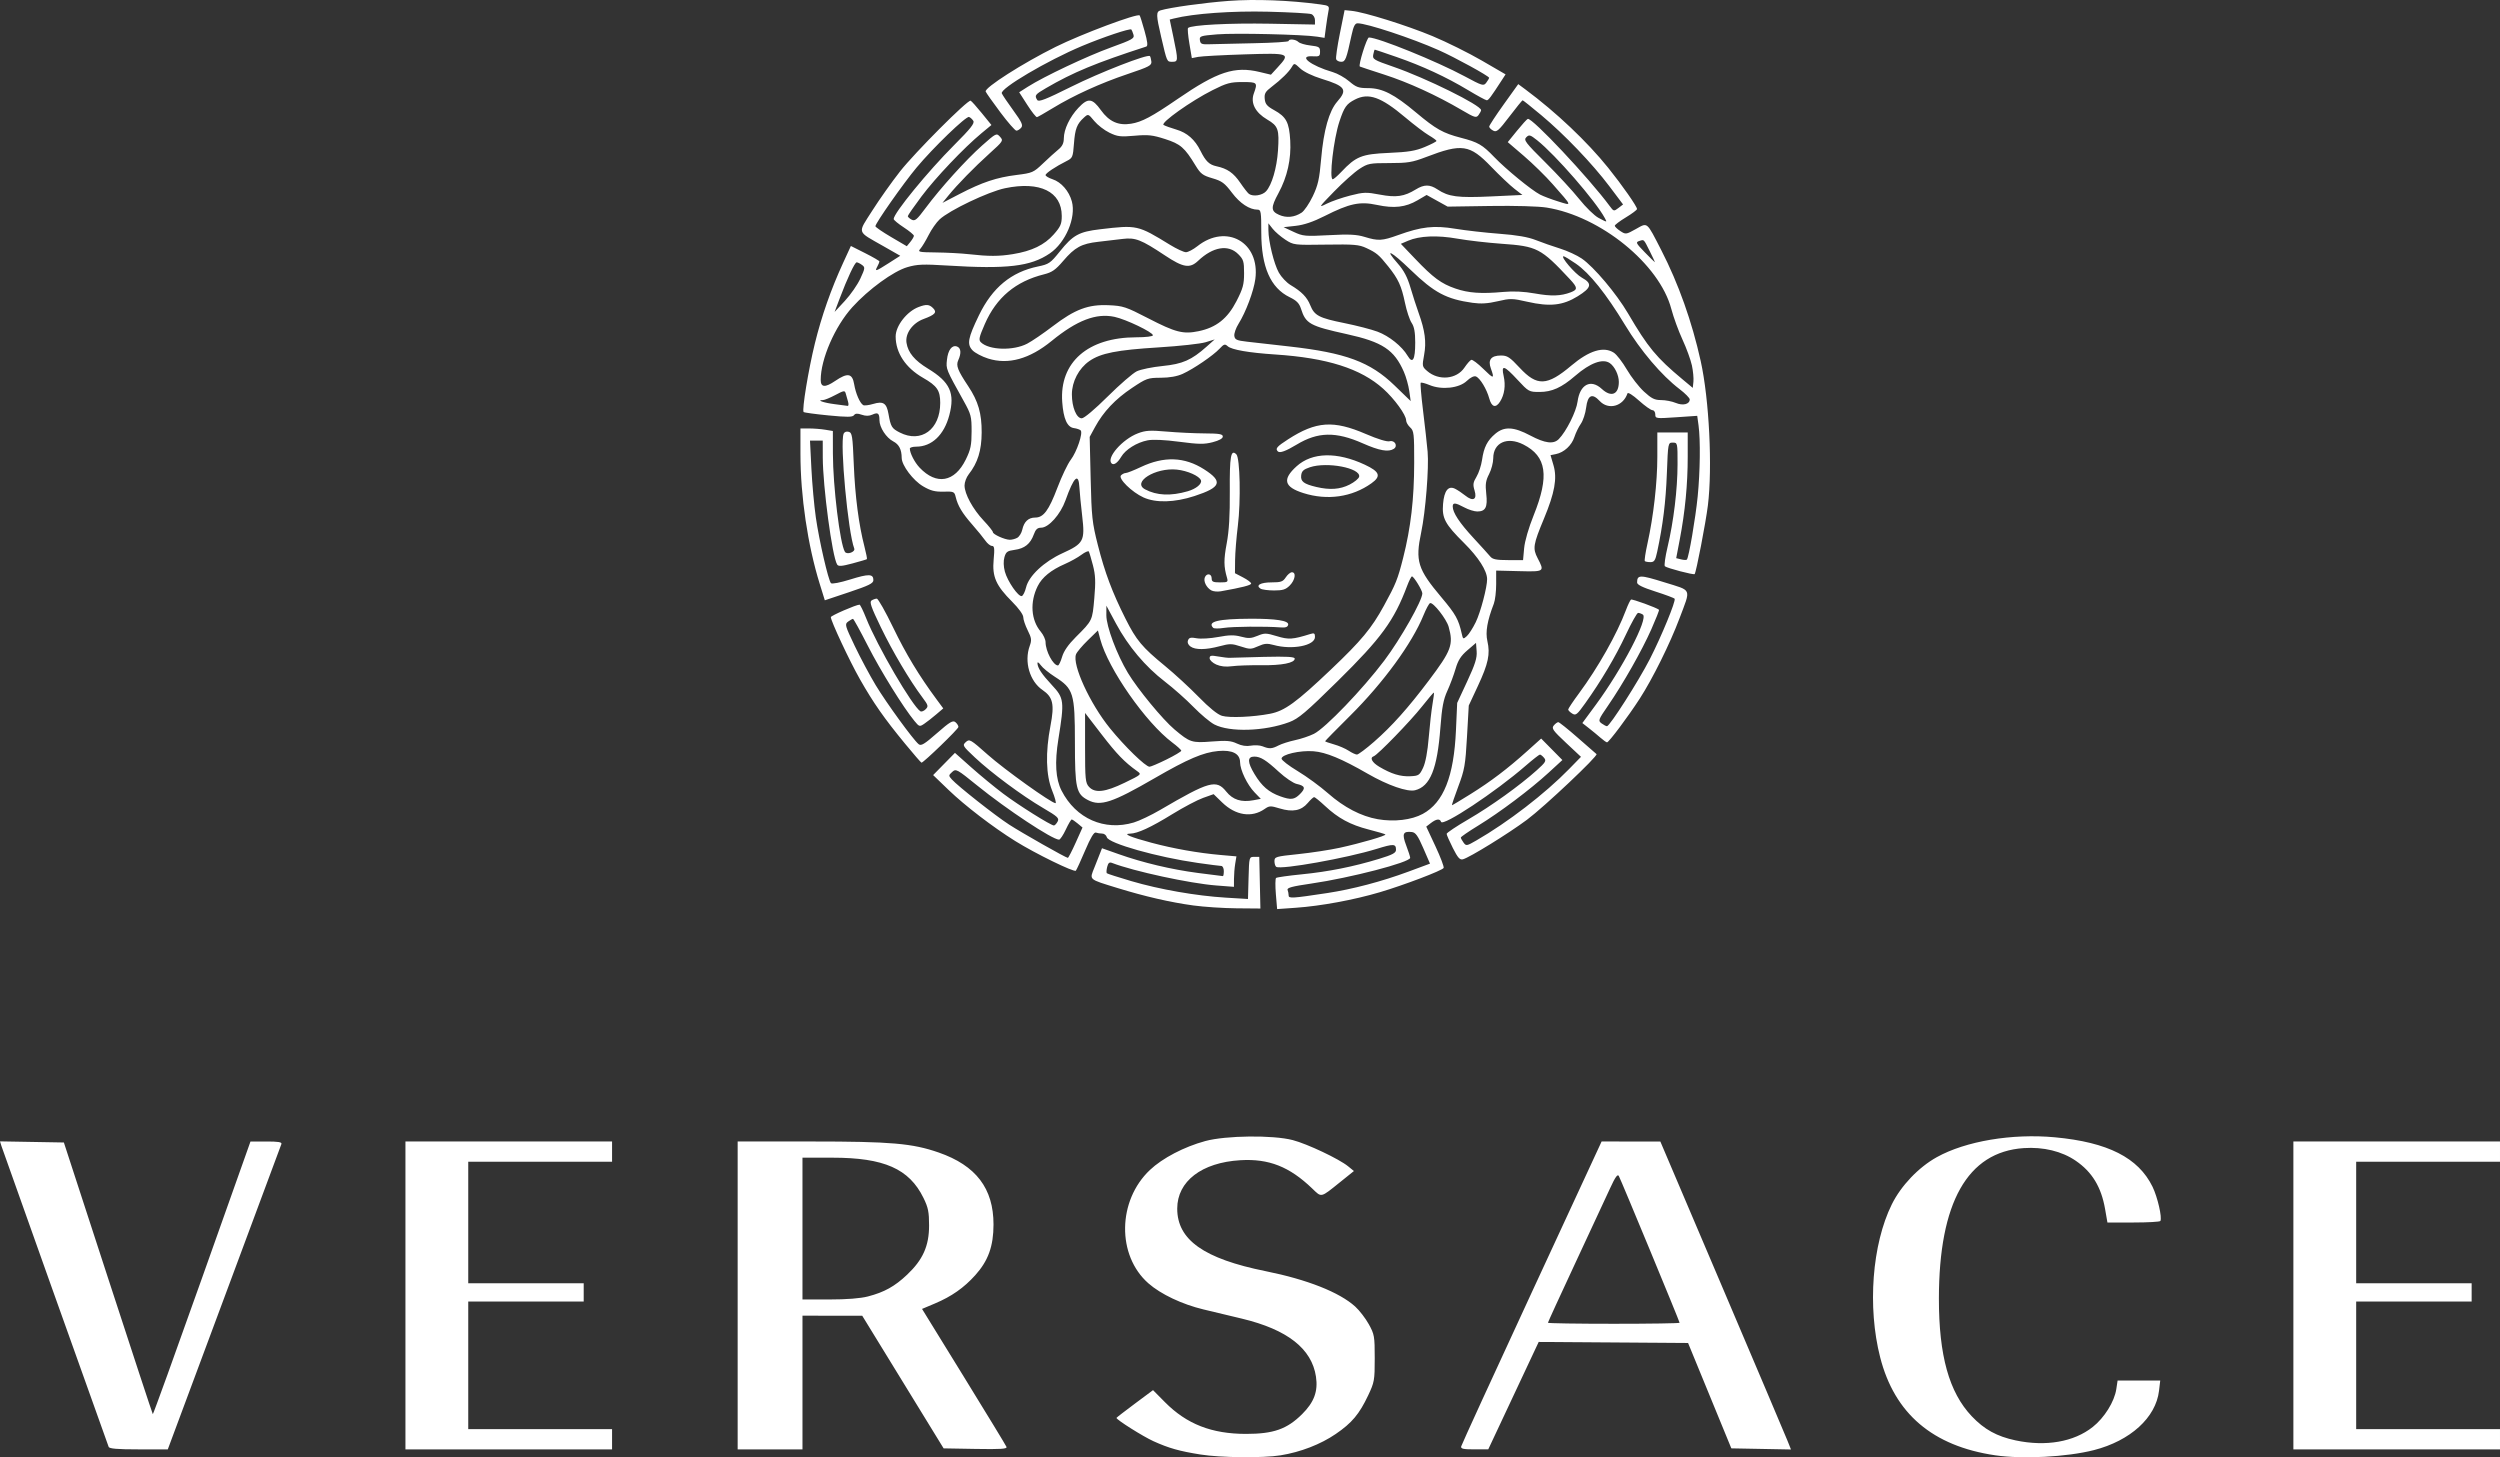 <?xml version="1.0" encoding="UTF-8" standalone="no"?>
<!-- Created with Inkscape (http://www.inkscape.org/) -->

<svg
   xmlns:dc="http://purl.org/dc/elements/1.1/"
   xmlns:cc="http://creativecommons.org/ns#"
   xmlns:rdf="http://www.w3.org/1999/02/22-rdf-syntax-ns#"
   xmlns:svg="http://www.w3.org/2000/svg"
   xmlns="http://www.w3.org/2000/svg"
   xmlns:sodipodi="http://sodipodi.sourceforge.net/DTD/sodipodi-0.dtd"
   xmlns:inkscape="http://www.inkscape.org/namespaces/inkscape"
   id="svg4177"
   version="1.1"
   inkscape:version="0.91 r13725"
   width="1542.689"
   height="899.247"
   viewBox="0 0 1542.689 899.247"
   sodipodi:docname="lw-B0.svg">
  <rect x="0" y="0" width="1542.689" height="899.247" fill="#333333" stroke="none"/>
  <defs
     id="defs4181" />
  <sodipodi:namedview
     pagecolor="#ffffff"
     bordercolor="#666666"
     borderopacity="1"
     objecttolerance="10"
     gridtolerance="10"
     guidetolerance="10"
     inkscape:pageopacity="0"
     inkscape:pageshadow="2"
     inkscape:window-width="1440"
     inkscape:window-height="853"
     id="namedview4179"
     showgrid="false"
     fit-margin-top="0"
     fit-margin-left="0"
     fit-margin-right="0"
     fit-margin-bottom="0"
     inkscape:zoom="0.1627377"
     inkscape:cx="131.12224"
     inkscape:cy="1123.4667"
     inkscape:window-x="-4"
     inkscape:window-y="-4"
     inkscape:window-maximized="1"
     inkscape:current-layer="svg4177" />
  <path
     style="fill:#ffffff"
     d="m 740.814,897.544 c -13.061,-2.072 -19.546,-3.906 -29.068,-8.222 -6.451,-2.924 -22.807,-13.233 -22.807,-14.375 0,-0.175 5.078,-4.099 11.284,-8.72 l 11.284,-8.402 7.343,7.412 c 13.437,13.562 28.848,19.59 50.089,19.59 16.92,-2.7e-4 25.236,-2.933 34.559,-12.187 7.417,-7.362 9.911,-14.108 8.556,-23.143 -2.591,-17.277 -17.65,-29.063 -45.752,-35.808 -7.143,-1.714 -17.768,-4.259 -23.612,-5.654 -13.223,-3.158 -26.41,-9.407 -34.059,-16.139 -19.529,-17.19 -19.07,-50.988 0.951,-69.923 7.74,-7.321 21.128,-14.315 34.189,-17.862 12.707,-3.451 41.725,-3.772 53.92,-0.596 8.987,2.341 28.627,11.633 34.204,16.183 l 3.579,2.92 -8.579,6.894 c -12.167,9.778 -11.249,9.568 -17.133,3.914 -14.084,-13.536 -26.781,-18.536 -44.402,-17.484 -23.822,1.421 -38.919,13.007 -38.919,29.867 0,19.284 16.447,30.912 54.603,38.605 25.639,5.169 45.437,12.991 55.193,21.804 2.604,2.352 6.386,7.26 8.406,10.906 3.466,6.257 3.673,7.437 3.673,21.004 0,13.619 -0.213,14.825 -4.054,22.934 -5.494,11.601 -10.032,16.998 -20.036,23.834 -9.371,6.403 -21.662,11.152 -34.035,13.151 -10.779,1.741 -36.908,1.475 -49.375,-0.502 z m 490.392,0.486 c -38.591,-5.661 -62.106,-25.685 -71,-60.46 -7.928,-30.996 -4.986,-69.766 7.158,-94.342 5.728,-11.592 16.529,-22.923 27.825,-29.189 17.843,-9.898 46.428,-14.698 72.876,-12.237 32.581,3.032 51.441,12.586 60.205,30.498 3.108,6.351 6.041,19.163 4.841,21.14 -0.313,0.516 -7.791,0.938 -16.617,0.938 l -16.048,0 -1.447,-8.309 c -2.37,-13.609 -8.005,-22.877 -18.122,-29.801 -8.575,-5.869 -19.945,-8.628 -32.124,-7.797 -34.669,2.368 -52.263,33.589 -52.304,92.814 -0.024,35.233 6.282,57.856 20.239,72.614 7.729,8.173 15.55,12.483 27.087,14.928 18.663,3.956 35.92,0.966 47.568,-8.242 7.232,-5.716 13.42,-15.643 14.582,-23.39 l 0.797,-5.318 13.157,0 13.157,0 -0.755,6.378 c -1.956,16.516 -17.702,30.838 -40.218,36.583 -16.616,4.239 -43.946,5.672 -60.858,3.192 z M 67.046,892.815 C 59.837,872.847 1.505,709.168 0.882,707.158 L 0,704.313 l 19.709,0.345 19.709,0.345 27.243,83.628 c 14.984,45.996 27.422,83.808 27.641,84.027 0.219,0.219 13.867,-37.547 30.33,-83.924 l 29.932,-84.322 9.821,-0.017 c 7.322,-0.013 9.682,0.381 9.273,1.545 -0.302,0.859 -16.201,43.609 -35.332,95 l -34.784,93.437 -17.965,0 c -13.238,0 -18.114,-0.411 -18.53,-1.562 z m 183.143,-93.438 0,-95 63.75,0 63.75,0 0,6.25 0,6.25 -44.375,0 -44.375,0 0,37.5 0,37.5 35.625,0 35.625,0 0,5.625 0,5.625 -35.625,0 -35.625,0 0,39.375 0,39.375 44.375,0 44.375,0 0,6.25 0,6.25 -63.75,0 -63.75,0 0,-95 z m 205,0 0,-95 45.312,0.008 c 49.381,0.007 62.443,1.137 78.743,6.806 23.042,8.013 33.843,22.201 33.829,44.437 -0.009,13.353 -3.245,22.35 -11.239,31.241 -7.027,7.816 -14.616,13.136 -24.967,17.503 l -7.896,3.331 25.741,41.775 c 14.158,22.976 26.029,42.493 26.38,43.37 0.505,1.261 -3.487,1.523 -19.087,1.25 l -19.725,-0.346 -25.108,-40.918 -25.108,-40.918 -18.438,-0.019 -18.438,-0.019 0,41.25 0,41.25 -20,0 -20,0 0,-95 z m 80.4,0.631 c 10.121,-2.636 16.524,-6.195 24.189,-13.445 9.717,-9.19 13.535,-17.741 13.535,-30.311 0,-8.405 -0.554,-11.129 -3.475,-17.076 -8.82,-17.96 -24.309,-24.799 -56.163,-24.799 l -18.487,0 0,43.75 0,43.75 16.612,0 c 10.71,0 19.162,-0.664 23.788,-1.869 z m 366.07,92.537 c 0.222,-1.008 19.81,-43.756 43.529,-94.995 l 43.125,-93.163 18.125,0.013 18.125,0.013 38.125,89.56 c 20.969,49.258 39.106,92.015 40.305,95.016 l 2.18,5.456 -18.404,-0.346 -18.404,-0.346 -13.345,-32.5 -13.345,-32.5 -46.097,-0.327 -46.097,-0.327 -15.559,33.14 -15.559,33.14 -8.554,0 c -6.865,0 -8.474,-0.362 -8.15,-1.832 z m 134.779,-76.295 c 0,-0.835 -36.182,-88.223 -37.512,-90.6 -0.754,-1.348 -2.207,0.696 -5.33,7.5 -2.361,5.144 -11.969,25.801 -21.351,45.905 -9.381,20.104 -17.057,36.838 -17.057,37.188 0,0.349 18.281,0.635 40.625,0.635 22.344,0 40.625,-0.282 40.625,-0.628 z m 378.75,-16.872 0,-95 63.75,0 63.75,0 0,6.25 0,6.25 -44.375,0 -44.375,0 0,37.5 0,37.5 35.625,0 35.625,0 0,5.625 0,5.625 -35.625,0 -35.625,0 0,39.375 0,39.375 44.375,0 44.375,0 0,6.25 0,6.25 -63.75,0 -63.75,0 0,-95 z M 736.439,558.746 c -14.248,-1.948 -29.954,-5.558 -46.875,-10.773 -18.142,-5.592 -17.328,-4.866 -14.218,-12.686 1.429,-3.594 3.064,-7.733 3.633,-9.198 l 1.035,-2.664 10.19,3.606 c 15.154,5.362 32.549,9.494 49.112,11.664 8.113,1.063 15.004,1.933 15.312,1.933 0.309,0 0.561,-1.406 0.561,-3.125 0,-1.719 -0.703,-3.135 -1.562,-3.148 -0.859,-0.013 -7.311,-0.84 -14.338,-1.839 -25.154,-3.576 -55.311,-12.095 -56.308,-15.906 -0.321,-1.228 -1.597,-2.232 -2.836,-2.232 -1.239,0 -3.001,-0.277 -3.917,-0.615 -1.128,-0.417 -3.244,3.108 -6.565,10.938 -2.695,6.354 -5.295,12.015 -5.778,12.581 -0.999,1.17 -25.033,-10.583 -37.364,-18.272 -13.854,-8.638 -31.054,-21.814 -41.119,-31.499 l -9.589,-9.226 6.736,-6.856 6.736,-6.856 10.139,9.016 c 5.576,4.959 14.405,12.225 19.618,16.147 9.5,7.147 29.412,19.641 31.301,19.641 0.554,0 1.582,-1.075 2.286,-2.39 1.13,-2.112 0.082,-3.092 -9.019,-8.426 -12.954,-7.592 -31.929,-21.668 -42.105,-31.233 -7.522,-7.07 -7.725,-7.421 -5.481,-9.452 2.221,-2.01 2.859,-1.64 13.56,7.877 10.258,9.124 39.267,29.873 41.765,29.873 0.577,0 -0.361,-3.49 -2.084,-7.756 -3.846,-9.522 -4.203,-23.541 -1.02,-40.097 2.53,-13.164 1.547,-17.584 -4.886,-21.961 -7.966,-5.42 -11.471,-17.462 -7.932,-27.25 1.292,-3.574 1.128,-4.84 -1.25,-9.601 -1.506,-3.016 -2.739,-6.676 -2.739,-8.132 0,-1.54 -2.844,-5.493 -6.795,-9.443 -10.053,-10.053 -12.455,-15.497 -11.477,-26.015 0.648,-6.975 0.463,-8.495 -1.036,-8.495 -1.004,0 -2.836,-1.459 -4.071,-3.243 -1.235,-1.784 -4.891,-6.26 -8.124,-9.948 -6.229,-7.105 -8.883,-11.545 -10.21,-17.081 -0.767,-3.202 -1.198,-3.387 -7.509,-3.221 -5.261,0.138 -7.955,-0.563 -12.583,-3.275 -6.166,-3.613 -13.181,-12.926 -13.212,-17.539 -0.035,-5.196 -1.639,-8.339 -5.197,-10.179 -4.367,-2.258 -8.525,-8.652 -8.531,-13.118 -0.006,-4.282 -0.925,-4.992 -4.407,-3.406 -1.989,0.906 -4.045,0.924 -6.533,0.057 -2.68,-0.934 -3.932,-0.858 -4.785,0.29 -0.912,1.229 -4.225,1.255 -15.784,0.126 -8.046,-0.786 -14.923,-1.723 -15.282,-2.082 -1.14,-1.14 2.969,-26.178 6.955,-42.381 4.163,-16.925 9.95,-33.417 17.45,-49.733 l 4.761,-10.358 8.81,4.436 c 4.845,2.44 8.81,4.748 8.81,5.128 0,0.38 -0.582,1.779 -1.294,3.109 -1.77,3.307 -1.068,3.098 7.063,-2.103 l 7.068,-4.521 -10.481,-5.977 c -16.594,-9.463 -15.96,-7.423 -6.795,-21.856 4.366,-6.875 12.072,-17.759 17.126,-24.188 9.229,-11.74 41.776,-44.365 43.575,-43.679 0.529,0.202 3.636,3.662 6.904,7.69 l 5.943,7.323 -6.117,5.06 c -10.812,8.943 -28.407,27.475 -37.069,39.043 -4.633,6.187 -8.423,11.652 -8.423,12.144 0,0.492 1.059,1.461 2.354,2.154 2.021,1.082 3.236,0.073 8.603,-7.144 9.238,-12.421 24.989,-29.845 34.959,-38.673 8.62,-7.633 8.814,-7.726 10.992,-5.319 2.156,2.382 1.978,2.667 -6.408,10.235 -9.563,8.631 -19.933,19.242 -25.491,26.082 l -3.639,4.478 10.558,-5.481 c 13.989,-7.262 22.82,-10.212 35.163,-11.747 9.784,-1.217 10.476,-1.518 16.337,-7.125 3.366,-3.22 7.627,-7.077 9.47,-8.572 2.401,-1.948 3.359,-3.896 3.378,-6.875 0.037,-5.614 3.657,-13.209 8.99,-18.864 5.926,-6.284 8.533,-6.011 13.896,1.454 5.069,7.056 10.748,9.611 18.579,8.359 6.664,-1.066 12.806,-4.328 28.738,-15.267 24.616,-16.9 35.161,-20.369 50.636,-16.656 l 6.96,1.67 4.211,-4.596 c 7.929,-8.652 7.476,-8.828 -20.476,-7.946 -13.578,0.428 -26.456,1.123 -28.616,1.543 l -3.929,0.765 -1.51,-8.954 c -0.831,-4.925 -1.204,-9.26 -0.829,-9.635 1.861,-1.861 25.639,-3.103 50.51,-2.639 l 27.812,0.519 0,-2.759 c 0,-1.518 -0.984,-3.166 -2.188,-3.663 C 808.048,8.244 796.095,7.561 782.689,7.223 760.247,6.658 736.554,8.355 724.442,11.395 l -2.638,0.662 2.268,10.848 c 3.03,14.493 2.998,15.223 -0.674,15.223 -3.383,0 -3.216,0.373 -6.89,-15.411 -3.132,-13.456 -3.18,-15.488 -0.382,-16.322 6.095,-1.817 26.605,-4.666 41.979,-5.831 16.258,-1.233 37.914,-0.408 56.618,2.156 5.403,0.741 5.668,0.96 5.026,4.17 -0.373,1.864 -1.068,6.332 -1.545,9.93 l -0.868,6.541 -4.511,-0.728 c -8.452,-1.364 -50.851,-2.345 -61.832,-1.43 -10.265,0.855 -10.923,1.08 -10.563,3.606 0.333,2.34 1.124,2.668 6.009,2.491 3.094,-0.112 15.328,-0.393 27.187,-0.625 11.859,-0.232 21.562,-0.843 21.562,-1.359 4.1e-4,-1.496 4.354,-1.084 6.006,0.568 0.828,0.828 4.175,1.812 7.438,2.188 5.312,0.611 5.932,1.008 5.932,3.807 0,2.819 -0.453,3.099 -4.631,2.856 -9.25,-0.537 -1.163,5.794 12.453,9.749 2.927,0.85 7.516,3.424 10.199,5.72 4.222,3.614 5.782,4.174 11.62,4.174 8.803,0 16.048,3.688 29.661,15.099 12.177,10.207 16.555,12.671 27.593,15.531 10.641,2.757 13.234,4.258 20.605,11.922 7.241,7.529 22.958,20.4 28.256,23.14 2.004,1.036 7.04,2.941 11.191,4.233 8.729,2.717 8.946,3.398 -3.399,-10.657 -4.278,-4.871 -12.265,-12.7 -17.748,-17.398 l -9.969,-8.543 5.66,-6.977 c 3.113,-3.837 6.121,-7.151 6.683,-7.364 2.584,-0.978 37.776,36.456 50.575,53.797 2.435,3.299 2.575,3.33 5.369,1.191 l 2.868,-2.196 -8.44,-11.202 c -10.54,-13.988 -27.682,-31.889 -42.031,-43.89 -6.042,-5.053 -11.22,-9.187 -11.506,-9.187 -0.287,0 -3.95,4.504 -8.141,10.01 -6.689,8.787 -7.918,9.851 -10.056,8.706 -1.34,-0.717 -2.436,-1.834 -2.436,-2.482 0,-0.648 4.034,-6.809 8.964,-13.691 l 8.964,-12.513 4.473,3.32 c 18.886,14.019 38.052,32.17 51.06,48.356 8.702,10.829 17.807,23.862 17.753,25.412 -0.019,0.553 -3.113,2.869 -6.875,5.145 -3.762,2.277 -6.84,4.603 -6.84,5.169 0,0.566 1.531,2.032 3.402,3.258 3.336,2.186 3.522,2.162 9.609,-1.237 7.387,-4.124 6.461,-4.898 15.732,13.149 10.569,20.576 18.859,43.907 24.27,68.303 5.233,23.595 7.325,65.641 4.433,89.126 -1.306,10.603 -7.247,41.398 -8.17,42.345 -0.627,0.643 -17.083,-3.679 -18.368,-4.824 -0.532,-0.474 0.208,-5.806 1.643,-11.85 3.758,-15.825 6.146,-35.554 6.174,-51.016 0.024,-13.289 -0.01,-13.438 -2.921,-13.438 -2.933,0 -2.949,0.078 -3.672,19.062 -0.668,17.528 -2.433,31.808 -5.967,48.287 -1.158,5.398 -1.813,6.4 -4.186,6.4 -1.547,0 -3.097,-0.284 -3.444,-0.631 -0.347,-0.347 0.395,-5.269 1.648,-10.938 3.711,-16.78 6.066,-37.548 6.066,-53.496 l 0,-14.936 9.375,0 9.375,0 0,15.049 c 0,16.933 -1.62,33.792 -4.893,50.914 l -2.215,11.588 2.987,0.75 c 1.643,0.412 3.258,0.479 3.589,0.148 1.18,-1.18 5.361,-25.558 6.685,-38.978 1.515,-15.361 1.754,-34.907 0.533,-43.807 l -0.814,-5.936 -12.936,0.882 c -12.581,0.858 -12.936,0.81 -12.936,-1.739 0,-1.441 -0.783,-2.62 -1.74,-2.62 -0.957,0 -4.708,-2.669 -8.336,-5.93 -3.841,-3.453 -6.804,-5.307 -7.093,-4.438 -2.675,8.026 -11.778,10.481 -17.194,4.638 -4.605,-4.969 -7.359,-3.609 -8.302,4.097 -0.435,3.552 -1.903,8.045 -3.264,9.983 -1.361,1.939 -3.155,5.625 -3.988,8.193 -1.68,5.179 -6.406,9.534 -11.44,10.541 l -3.298,0.66 1.838,6.268 c 2.353,8.025 0.751,16.956 -5.912,32.965 -6.632,15.935 -7.014,18.332 -3.878,24.348 4.353,8.352 4.308,8.383 -11.492,7.989 l -14.099,-0.351 0.006,8.331 c 0.004,4.582 -0.642,10.019 -1.436,12.081 -4.093,10.637 -5.274,17.502 -3.981,23.125 1.827,7.941 0.57,13.874 -5.87,27.687 l -5.623,12.062 -1.091,19.276 c -0.989,17.472 -1.494,20.351 -5.401,30.751 -2.371,6.311 -4.101,11.475 -3.846,11.475 0.255,0 5.38,-3.07 11.389,-6.823 12.65,-7.9 22.847,-15.638 34.997,-26.556 l 8.629,-7.754 6.546,6.628 6.546,6.628 -8.522,7.827 c -11.192,10.279 -30.135,24.512 -43.458,32.654 -5.879,3.593 -10.689,6.9 -10.689,7.35 0,0.45 0.752,1.846 1.671,3.104 1.596,2.182 1.95,2.126 7.812,-1.253 19.542,-11.262 42.465,-28.906 57.277,-44.084 l 7.386,-7.569 -9.242,-8.657 c -8.137,-7.622 -9.039,-8.901 -7.545,-10.701 0.933,-1.124 2.183,-2.044 2.777,-2.044 0.594,0 6.01,4.329 12.034,9.62 6.025,5.291 11.228,9.831 11.564,10.089 1.241,0.955 -32.233,32.559 -42.903,40.506 -11.488,8.556 -35.434,23.338 -39.55,24.414 -1.882,0.492 -3.158,-0.942 -6.201,-6.969 -2.106,-4.174 -3.83,-8.106 -3.83,-8.738 0,-0.632 6.047,-4.67 13.438,-8.973 14.057,-8.184 31.581,-20.761 42.17,-30.264 5.468,-4.907 6.024,-5.844 4.534,-7.639 -0.934,-1.125 -2.093,-2.046 -2.575,-2.046 -0.483,0 -4.492,3.14 -8.909,6.979 -18.512,16.084 -51.07,37.658 -52.112,34.53 -0.701,-2.102 -2.919,-1.839 -6.275,0.744 l -2.856,2.198 5.705,12.209 c 3.138,6.715 5.398,12.706 5.023,13.313 -1.014,1.641 -24.396,10.533 -39.362,14.968 -15.947,4.726 -36.352,8.501 -51.838,9.589 l -11.551,0.812 -0.773,-9.219 c -0.425,-5.07 -0.372,-9.561 0.117,-9.979 0.489,-0.418 7.64,-1.431 15.89,-2.249 16.5,-1.637 31.853,-4.711 47.745,-9.559 8.276,-2.524 10.38,-3.65 10.38,-5.552 0,-3.777 -1.422,-3.846 -11.961,-0.579 -18.321,5.678 -58.922,12.942 -61.935,11.08 -0.607,-0.375 -1.104,-1.954 -1.104,-3.509 0,-2.689 0.716,-2.901 14.688,-4.348 8.078,-0.837 19.601,-2.599 25.606,-3.916 13.142,-2.882 28.902,-7.483 28.163,-8.222 -0.293,-0.293 -4.939,-1.66 -10.325,-3.038 -11.289,-2.887 -18.83,-6.967 -26.993,-14.602 -3.175,-2.97 -6.173,-5.4 -6.661,-5.4 -0.489,0 -2.292,1.668 -4.008,3.708 -3.927,4.667 -9.328,5.697 -17.236,3.286 -5.68,-1.731 -6.386,-1.703 -9.375,0.382 -7.869,5.486 -17.853,3.946 -26.07,-4.02 l -5.337,-5.174 -6.452,2.292 c -3.549,1.26 -12.116,5.781 -19.038,10.045 -13.303,8.196 -21.455,11.958 -26.048,12.02 -4.696,0.064 0.045,2.096 13.02,5.581 13.634,3.662 28.929,6.376 42.768,7.589 l 9.825,0.861 -0.749,4.528 c -0.412,2.49 -0.755,6.72 -0.763,9.4 l -0.014,4.872 -10.934,-0.84 c -16.21,-1.246 -51.08,-8.796 -64.327,-13.928 -1.595,-0.618 -2.344,0.006 -2.963,2.47 -0.455,1.813 -0.557,3.567 -0.226,3.898 0.331,0.331 7.095,2.512 15.032,4.847 17.564,5.168 40.099,9.113 58.412,10.225 l 13.664,0.83 0.358,-12.998 c 0.357,-12.935 0.374,-12.998 3.484,-12.998 l 3.125,0 0.35,15.938 0.35,15.938 -14.725,-0.129 c -8.099,-0.071 -20.069,-0.859 -26.6,-1.752 z m 82.5,-7.649 c 15.635,-2.37 33.777,-7.156 50.178,-13.237 l 13.303,-4.933 -4.159,-9.588 c -3.319,-7.65 -4.744,-9.653 -7.053,-9.912 -5.472,-0.612 -6.199,1.094 -3.495,8.209 1.362,3.584 2.476,7.049 2.476,7.7 0,2.786 -36.959,12.399 -61.154,15.907 -11.637,1.687 -14.996,2.589 -14.496,3.892 0.358,0.933 0.651,2.483 0.651,3.445 0,1.923 2.173,1.787 23.75,-1.483 z m -155.164,-31.088 4.211,-9.366 -2.961,-2.466 c -1.628,-1.357 -3.287,-2.485 -3.685,-2.508 -0.398,-0.023 -2.041,2.771 -3.651,6.208 -1.61,3.438 -3.489,6.25 -4.175,6.25 -4.094,0 -32.321,-18.665 -50.471,-33.374 -12.595,-10.207 -13.141,-10.504 -15.465,-8.4 -2.303,2.084 -2.312,2.288 -0.211,4.627 3.733,4.156 26.758,22.309 35.323,27.849 8.136,5.262 35.074,20.525 36.25,20.539 0.344,0.004 2.52,-4.207 4.836,-9.358 z m 35.875,-12.475 c 3.39,-1.014 10.664,-4.476 16.164,-7.694 30.462,-17.824 34.747,-19.017 40.873,-11.38 4.086,5.093 9.292,6.751 16.788,5.344 l 4.536,-0.851 -3.84,-3.976 c -4.526,-4.685 -8.916,-13.821 -8.954,-18.634 -0.043,-5.289 -4.759,-7.701 -13.507,-6.908 -9.219,0.836 -18.743,4.909 -39.28,16.797 -26.094,15.105 -33.325,17.484 -41.032,13.499 -7.303,-3.776 -8.083,-7.208 -8.094,-35.604 -0.011,-30.403 -0.84,-33.119 -12.351,-40.482 -3.695,-2.364 -7.629,-5.597 -8.741,-7.186 -1.113,-1.589 -2.023,-2.164 -2.023,-1.278 0,2.824 2.678,6.894 8.922,13.559 7.544,8.053 7.768,9.923 3.993,33.338 -2.336,14.49 -1.715,24.601 1.954,31.793 8.824,17.297 26.474,25.08 44.592,19.664 z m 178.3,-5.298 c 12.844,-6.984 19.213,-23.028 20.487,-51.61 l 0.752,-16.875 6.202,-13.337 c 4.902,-10.543 6.12,-14.423 5.812,-18.524 l -0.389,-5.187 -5.304,4.551 c -4.053,3.478 -5.777,6.179 -7.31,11.453 -1.104,3.796 -3.393,9.931 -5.088,13.634 -2.424,5.295 -3.338,10.14 -4.283,22.696 -1.914,25.442 -6.29,36.26 -15.612,38.6 -4.725,1.186 -16.812,-3.024 -29.232,-10.181 -16.06,-9.255 -25.766,-13.276 -33.485,-13.874 -8.313,-0.644 -19.686,1.987 -19.686,4.553 0,0.947 4.483,4.411 9.963,7.699 5.48,3.288 13.917,9.461 18.75,13.717 9.845,8.671 20.417,14.173 30.662,15.959 10.078,1.756 20.844,0.486 27.761,-3.275 z M 802.188,489.992 c 3.651,-3.651 3.173,-5.104 -2.061,-6.253 -2.081,-0.457 -6.996,-3.791 -10.923,-7.408 -7.974,-7.345 -11.369,-9.453 -15.222,-9.453 -4.344,0 -4.304,3.409 0.129,10.765 4.53,7.519 8.809,11.214 15.935,13.761 6.551,2.341 8.632,2.099 12.143,-1.411 z m -108.183,-6.987 c 10.516,-5.102 10.547,-5.131 7.658,-7.188 -7.718,-5.492 -12.527,-10.464 -21.908,-22.65 l -10.19,-13.237 0,21.467 c 0,19.355 0.234,21.726 2.381,24.099 3.697,4.087 9.96,3.38 22.06,-2.49 z m 184.157,-9.252 c 1.505,-3.197 2.762,-9.959 3.487,-18.75 0.623,-7.562 1.666,-16.805 2.318,-20.539 0.652,-3.734 1.043,-6.931 0.869,-7.105 -0.174,-0.174 -3.504,3.725 -7.4,8.664 -7.073,8.965 -27.326,29.84 -29.728,30.64 -2.643,0.881 -1.097,3.819 3.419,6.5 7.42,4.405 13.002,6.116 19.06,5.843 5.243,-0.237 5.781,-0.591 7.976,-5.254 z m -158.297,-5.108 c 4.99,-2.466 9.074,-4.893 9.074,-5.393 0,-0.5 -2.467,-2.758 -5.483,-5.017 -16.431,-12.312 -39.662,-45.577 -44.495,-63.716 l -1.461,-5.485 -6.272,6.11 c -3.45,3.36 -6.708,7.235 -7.241,8.61 -2.461,6.353 8.548,30.357 20.924,45.625 9.085,11.208 21.987,23.75 24.431,23.75 0.798,0 5.534,-2.018 10.524,-4.483 z m 128.096,-10.973 c 10.871,-9.502 20.923,-20.746 33.674,-37.669 14.022,-18.609 15.356,-22.211 12.301,-33.207 -1.337,-4.811 -9.538,-15.28 -11.467,-14.637 -0.649,0.216 -2.481,3.595 -4.071,7.509 -7.055,17.359 -24.805,41.668 -45.233,61.948 -8.512,8.45 -15.476,15.549 -15.476,15.775 0,0.226 2.456,1.099 5.459,1.94 3.002,0.841 7.08,2.597 9.062,3.904 1.982,1.307 4.289,2.38 5.126,2.384 0.837,0.005 5.619,-3.572 10.625,-7.948 z m -59.023,2.331 c 1.994,-1.031 6.607,-2.507 10.25,-3.279 3.644,-0.772 8.875,-2.531 11.625,-3.909 7.048,-3.53 30.134,-27.569 43.406,-45.199 10.035,-13.329 23.469,-37.051 23.469,-41.444 0,-1.842 -5.221,-10.411 -6.393,-10.492 -0.422,-0.029 -1.77,2.619 -2.996,5.885 -8.027,21.392 -15.914,32.201 -42.858,58.734 -19.639,19.339 -24.167,23.177 -29.855,25.306 -15.198,5.686 -36.743,6.362 -46.225,1.451 -2.639,-1.367 -8.455,-6.238 -12.924,-10.825 -4.469,-4.587 -12.4,-11.622 -17.625,-15.635 -12.087,-9.282 -22.577,-21.739 -30.141,-35.791 l -5.949,-11.052 -0.018,5.929 c -0.02,6.849 6.482,24.231 13.3,35.554 6.052,10.051 21.489,28.786 28.749,34.893 9.553,8.036 10.683,8.4 23.061,7.432 8.991,-0.703 11.803,-0.477 15.429,1.244 2.933,1.392 5.857,1.837 8.64,1.315 2.313,-0.434 5.55,-0.251 7.193,0.406 4.219,1.688 5.744,1.607 9.861,-0.522 z m -5.303,-19.544 c 9.09,-1.747 16.167,-6.886 37.792,-27.444 18.663,-17.743 24.919,-25.283 32.575,-39.262 7.344,-13.409 8.484,-16.249 11.836,-29.466 4.734,-18.669 6.799,-36.447 6.827,-58.778 0.022,-17.924 -0.177,-19.676 -2.476,-21.756 -1.375,-1.244 -2.5,-3.204 -2.5,-4.354 0,-3.348 -7.161,-13.234 -14.114,-19.486 -13.877,-12.477 -34.624,-19.066 -66.657,-21.172 -16.292,-1.071 -26.898,-2.912 -29.325,-5.09 -1.724,-1.547 -2.352,-1.36 -5,1.493 -3.9,4.2 -16.042,12.487 -22.779,15.546 -3.451,1.567 -8.105,2.393 -13.582,2.411 -7.911,0.026 -8.81,0.347 -17.766,6.337 -10.271,6.87 -17.6,14.632 -22.751,24.095 l -3.305,6.072 0.608,25.824 c 0.555,23.575 0.942,27.14 4.446,40.932 4.327,17.032 8.87,29.13 17.064,45.446 6.675,13.291 10.26,17.578 24.379,29.152 5.861,4.805 15.21,13.407 20.776,19.117 6.506,6.675 11.638,10.832 14.375,11.643 4.621,1.371 19.098,0.754 29.577,-1.259 z m -33.134,-30.395 c -2.234,-0.999 -4.062,-2.736 -4.062,-3.861 0,-1.722 0.84,-1.895 5.312,-1.094 2.922,0.523 6.156,0.888 7.188,0.811 1.031,-0.077 10.453,-0.336 20.938,-0.574 14.312,-0.326 19.062,-0.057 19.062,1.077 0,2.673 -7.906,4.231 -20.676,4.074 -6.847,-0.084 -14.98,0.193 -18.074,0.616 -3.727,0.509 -6.996,0.155 -9.688,-1.048 z m -15.902,-11.131 c -1.454,-1.063 -2.015,-2.482 -1.505,-3.81 0.648,-1.689 1.729,-1.943 5.366,-1.261 2.505,0.47 8.477,0.114 13.27,-0.79 6.784,-1.28 9.915,-1.324 14.126,-0.198 4.467,1.195 6.232,1.104 10.123,-0.522 4.34,-1.814 5.287,-1.795 11.985,0.233 7.295,2.209 9.679,2.05 20.662,-1.373 2.321,-0.724 2.812,-0.403 2.812,1.833 0,5.382 -14.102,8.129 -25.493,4.966 -3.976,-1.104 -5.73,-0.963 -9.573,0.77 -4.355,1.964 -5.157,1.973 -10.757,0.126 -5.417,-1.787 -6.772,-1.803 -12.927,-0.153 -8.608,2.307 -15.09,2.371 -18.089,0.178 z m 14.027,-11.52 c -3.794,-3.856 2.958,-5.517 22.812,-5.609 15.877,-0.074 23.962,1.192 23.466,3.675 -0.296,1.483 -1.562,1.931 -4.747,1.679 -9.208,-0.73 -29.6,-0.549 -34.969,0.309 -3.094,0.495 -6.047,0.471 -6.562,-0.053 z m -1.235,-23.13 c -2.953,-1.718 -4.856,-5.554 -3.94,-7.941 1.083,-2.823 4.237,-2.426 4.237,0.534 0,2.095 0.833,2.5 5.146,2.5 4.746,0 5.082,-0.219 4.326,-2.812 -2.047,-7.025 -2.081,-11.164 -0.177,-21.325 1.437,-7.668 1.997,-17.218 1.893,-32.272 -0.149,-21.477 0.662,-25.991 4.056,-22.597 2.251,2.251 2.806,28.872 0.917,44.049 -0.895,7.195 -1.663,16.73 -1.707,21.189 l -0.079,8.107 5,2.601 c 2.75,1.431 5,3.126 5,3.768 0,1.021 -5.648,2.466 -18.75,4.795 -2.062,0.367 -4.727,0.098 -5.922,-0.597 z m 30.45,-1.036 c -3.223,-2.041 -0.024,-3.871 6.768,-3.871 5.845,0 7.053,-0.428 8.82,-3.125 1.126,-1.719 2.827,-3.125 3.779,-3.125 2.786,0 1.993,4.852 -1.337,8.182 -2.492,2.492 -4.311,3.065 -9.688,3.049 -3.641,-0.01 -7.394,-0.51 -8.342,-1.11 z m -72.22,-56.283 c -7.198,-3.268 -15.799,-11.721 -13.879,-13.64 0.796,-0.796 2.128,-1.447 2.96,-1.447 0.832,0 5.016,-1.657 9.298,-3.682 14.306,-6.766 26.952,-6.305 39.041,1.422 11.81,7.549 10.524,11.094 -5.981,16.489 -12.265,4.009 -23.804,4.324 -31.439,0.858 z m 27.338,-3.828 c 5.151,-1.501 8.842,-4.547 8.123,-6.705 -0.889,-2.666 -8.308,-5.976 -14.904,-6.648 -13.195,-1.346 -27.832,7.763 -19.575,12.182 7.174,3.84 15.872,4.226 26.357,1.172 z m 71.316,1.133 c -11.934,-3.781 -13.111,-8.465 -4.16,-16.551 9.577,-8.652 24.904,-9 42.098,-0.954 9.251,4.329 10.224,7.093 4.048,11.491 -11.973,8.525 -27.184,10.705 -41.986,6.015 z m 28.462,-5.204 c 3.068,-1.547 5.753,-3.764 5.968,-4.928 0.985,-5.341 -19.866,-9.325 -30.39,-5.806 -3.975,1.329 -5.079,2.359 -5.387,5.025 -0.435,3.762 1.613,5.324 9.375,7.15 8.297,1.952 14.585,1.509 20.435,-1.441 z M 685.936,285.958 c -3.399,-3.399 6.634,-14.896 16.183,-18.543 4.776,-1.824 7.538,-1.994 17.799,-1.096 6.68,0.585 17.208,1.09 23.396,1.123 9.14,0.049 11.25,0.412 11.25,1.935 0,1.201 -2.248,2.458 -6.25,3.495 -5.235,1.357 -8.585,1.313 -20.625,-0.273 -9.129,-1.202 -16.259,-1.523 -19.536,-0.878 -6.697,1.317 -13.627,5.652 -16.319,10.209 -2.197,3.719 -4.58,5.346 -5.898,4.028 z m 102.6,-7.4 c -1.726,-1.726 -0.68,-2.961 6.34,-7.481 17.324,-11.155 27.975,-11.881 47.948,-3.269 7.357,3.172 13.042,4.909 14.672,4.482 3.209,-0.839 5.287,2.969 2.562,4.695 -3.327,2.106 -8.89,1.121 -19.042,-3.374 -16.686,-7.388 -27.756,-7.184 -40.896,0.755 -6.656,4.021 -10.401,5.377 -11.584,4.193 z M 655.394,405.315 c 1.044,-3.566 3.834,-7.585 8.488,-12.227 10.282,-10.256 10.179,-10.04 11.384,-23.905 0.896,-10.312 0.731,-14.277 -0.844,-20.357 -1.076,-4.152 -2.222,-7.979 -2.546,-8.504 -0.324,-0.525 -2.383,0.387 -4.575,2.025 -2.192,1.639 -6.767,4.189 -10.167,5.668 -8.554,3.72 -14.055,8.187 -16.78,13.623 -4.917,9.812 -4.182,20.964 1.853,28.136 1.641,1.95 2.983,4.872 2.983,6.493 0,5.523 4.704,14.36 7.644,14.36 0.553,0 1.706,-2.391 2.561,-5.312 z m 255.24,-21.355 c 2.989,-6.144 7.086,-21.673 7.027,-26.637 -0.061,-5.16 -5.329,-13.401 -14.201,-22.216 -11.782,-11.706 -13.72,-15.305 -12.989,-24.123 0.686,-8.271 3.265,-11.492 7.484,-9.346 1.572,0.8 4.362,2.664 6.199,4.143 4.843,3.899 7.478,2.489 5.767,-3.087 -1.122,-3.654 -0.934,-4.989 1.197,-8.513 1.39,-2.298 2.929,-6.984 3.42,-10.413 1.115,-7.782 3.226,-11.93 8.202,-16.118 5.501,-4.629 11.33,-4.331 21.566,1.101 9.123,4.842 14.348,5.491 17.594,2.188 4.618,-4.7 10.753,-16.951 11.569,-23.101 1.41,-10.629 8.143,-14.156 14.962,-7.837 5.824,5.398 10.507,3.46 10.507,-4.347 0,-4.189 -2.538,-9.478 -5.553,-11.572 -4.334,-3.01 -12.141,-0.153 -21.339,7.808 -8.414,7.282 -14.391,9.985 -22.077,9.985 -6.422,0 -6.725,-0.168 -13.531,-7.5 -8.397,-9.047 -10.189,-9.526 -8.564,-2.291 1.296,5.769 0.497,11.449 -2.213,15.728 -2.641,4.17 -5.203,3.449 -6.66,-1.875 -1.61,-5.883 -5.721,-12.663 -8.27,-13.642 -1.172,-0.45 -3.401,0.652 -5.617,2.775 -4.679,4.483 -15.471,5.678 -22.971,2.544 -2.662,-1.112 -5.114,-1.747 -5.451,-1.411 -0.336,0.336 0.309,8.078 1.434,17.204 1.125,9.126 2.394,20.53 2.82,25.343 0.878,9.907 -1.282,36.99 -3.968,49.769 -3.729,17.739 -2.198,22.646 12.516,40.115 8.803,10.451 10.538,13.562 12.514,22.443 0.759,3.409 0.907,3.478 3.139,1.458 1.288,-1.166 3.756,-5.026 5.484,-8.578 z M 633.158,362.478 c 1.674,-7.08 11.088,-15.915 22.497,-21.114 13.083,-5.962 13.936,-7.573 12.139,-22.921 -0.785,-6.705 -1.552,-14.592 -1.704,-17.526 -0.491,-9.501 -3.342,-6.905 -8.606,7.835 -3.106,8.698 -10.385,16.875 -15.022,16.875 -2.293,0 -3.386,1.011 -4.538,4.196 -2.094,5.791 -5.652,8.649 -11.797,9.476 -4.505,0.606 -5.373,1.228 -6.317,4.527 -0.683,2.384 -0.584,5.723 0.263,8.87 1.622,6.025 8.396,15.796 10.472,15.104 0.809,-0.27 1.985,-2.665 2.614,-5.322 z M 940.507,338.291 c 0.397,-4.381 2.767,-12.564 5.884,-20.312 9.759,-24.266 8.013,-36.349 -6.309,-43.655 -10.016,-5.11 -18.643,-1.184 -18.643,8.484 0,2.636 -1.151,7.021 -2.559,9.744 -2.092,4.048 -2.411,6.27 -1.749,12.171 0.927,8.262 -0.418,10.905 -5.552,10.905 -1.817,0 -5.402,-1.125 -7.967,-2.5 -5.609,-3.006 -7.174,-3.129 -7.174,-0.563 0,3.742 4.139,10.027 12.719,19.313 4.764,5.156 9.476,10.359 10.472,11.562 1.424,1.721 3.77,2.188 11.011,2.188 l 9.201,0 0.665,-7.337 z m -312.837,-6.403 c 1.274,-0.682 2.689,-2.938 3.145,-5.013 1.094,-4.983 3.776,-7.498 7.996,-7.498 5.128,0 8.363,-4.361 13.728,-18.51 2.645,-6.974 6.323,-14.666 8.174,-17.093 3.766,-4.938 7.722,-16.674 6.133,-18.196 -0.568,-0.544 -2.433,-1.177 -4.145,-1.407 -4.168,-0.56 -6.483,-5.723 -7.227,-16.118 -1.752,-24.485 15.844,-39.867 45.653,-39.91 5.944,-0.009 10.312,-0.538 10.312,-1.249 0,-1.868 -16.642,-9.858 -23.675,-11.366 -11.341,-2.432 -23.209,2.112 -38.825,14.867 -13.649,11.148 -26.733,14.78 -39.16,10.871 -3.81,-1.198 -8.164,-3.495 -9.675,-5.104 -3.529,-3.756 -2.834,-7.525 3.983,-21.61 8.264,-17.074 19.925,-26.709 36.456,-30.124 6.718,-1.388 7.668,-2.042 13.453,-9.261 8.107,-10.117 11.801,-12.153 24.839,-13.693 22.896,-2.704 23.222,-2.632 43.155,9.598 4.085,2.506 8.504,4.556 9.82,4.556 1.317,0 4.498,-1.667 7.07,-3.704 17.93,-14.201 38.766,-2.397 35.761,20.26 -0.986,7.431 -5.879,20.48 -10.35,27.6 -1.651,2.63 -2.828,6.005 -2.615,7.5 0.332,2.332 1.456,2.84 7.887,3.569 4.125,0.468 15.882,1.797 26.126,2.953 34.721,3.92 49.812,9.509 64.792,23.999 l 10.025,9.697 -0.887,-6.25 c -0.488,-3.438 -1.982,-8.75 -3.321,-11.806 -5.976,-13.641 -13.198,-18.409 -35.245,-23.269 -22.767,-5.019 -25.284,-6.412 -28.228,-15.622 -1.095,-3.425 -2.703,-5.069 -6.999,-7.157 -11.828,-5.746 -17.513,-18.718 -17.513,-39.959 0,-12.656 -0.223,-14.062 -2.228,-14.062 -5.057,0 -10.878,-3.831 -15.874,-10.449 -4.504,-5.966 -6.19,-7.213 -12.065,-8.921 -5.961,-1.733 -7.284,-2.733 -10.409,-7.87 -6.766,-11.123 -9.214,-13.249 -18.812,-16.34 -7.713,-2.484 -10.442,-2.779 -18.845,-2.035 -8.639,0.765 -10.51,0.539 -15.485,-1.87 -3.112,-1.507 -7.326,-4.762 -9.364,-7.235 -3.69,-4.476 -3.717,-4.485 -6.364,-2.089 -4.325,3.914 -5.483,6.949 -6.161,16.143 -0.601,8.155 -0.88,8.829 -4.392,10.59 -6.942,3.482 -13.125,7.603 -13.125,8.747 0,0.624 1.95,1.779 4.334,2.566 5.352,1.766 10.183,7.326 11.897,13.693 2.689,9.986 -3.829,25.37 -13.579,32.049 -11.792,8.078 -26.347,9.804 -63.278,7.502 -14.861,-0.926 -18.576,-0.778 -24.638,0.985 -8.627,2.508 -24.01,13.7 -33.99,24.728 -10.758,11.888 -19.497,31.999 -19.497,44.868 0,4.648 2.707,4.852 8.863,0.669 7.799,-5.299 10.658,-4.795 11.8,2.082 0.934,5.619 3.495,11.52 5.552,12.791 0.678,0.419 3.477,0.09 6.219,-0.732 6.156,-1.844 8.204,-0.51 9.376,6.11 1.425,8.042 2.004,9 6.98,11.539 13.196,6.732 24.959,-1.875 24.959,-18.262 0,-7.728 -1.914,-10.525 -10.607,-15.498 -10.765,-6.159 -16.893,-15.42 -16.893,-25.53 0,-6.532 6.93,-15.425 14.144,-18.151 4.809,-1.817 6.581,-1.676 8.972,0.715 2.558,2.558 1.25,4.037 -5.911,6.683 -6.822,2.52 -11.426,8.97 -10.508,14.722 0.965,6.047 4.996,10.879 13.268,15.904 13.597,8.26 16.73,15.107 13.143,28.723 -3.22,12.219 -10.817,19.424 -20.484,19.424 -2.13,0 -3.874,0.526 -3.874,1.169 0,2.782 2.914,8.476 6.017,11.755 10.414,11.006 21.643,9.037 28.511,-5 3.01,-6.152 3.568,-8.847 3.581,-17.293 0.015,-9.309 -0.323,-10.616 -4.848,-18.756 -11.01,-19.807 -10.977,-19.724 -10.368,-25.441 0.654,-6.142 3.147,-9.416 6.26,-8.221 2.418,0.928 2.692,4.113 0.725,8.43 -1.511,3.316 -0.419,6.155 6.192,16.105 6.131,9.228 8.31,16.755 8.251,28.502 -0.056,11.117 -2.417,18.72 -8.027,25.853 -1.399,1.779 -2.544,4.865 -2.544,6.857 0,5.175 5.124,14.585 11.777,21.629 3.148,3.332 5.723,6.559 5.723,7.17 0,1.352 7.25,4.624 10.395,4.692 1.248,0.027 3.312,-0.509 4.586,-1.191 z m 55.876,-87.23 c 7.459,-7.408 15.546,-14.411 17.971,-15.562 2.425,-1.151 9.55,-2.608 15.833,-3.238 12.418,-1.246 17.878,-3.644 27.215,-11.956 l 5,-4.451 -5.625,1.732 c -3.094,0.953 -16.031,2.377 -28.75,3.165 -26.114,1.618 -35.94,3.557 -43.029,8.491 -6.46,4.496 -10.721,12.653 -10.721,20.525 0,7.917 2.821,14.763 6.083,14.763 1.456,0 7.997,-5.498 16.023,-13.47 z m -160.246,3.157 c -0.445,-1.547 -1.081,-3.791 -1.415,-4.988 -0.553,-1.983 -1.123,-1.9 -6.453,0.938 -3.216,1.712 -6.649,3.113 -7.628,3.113 -4.238,0 0.402,1.648 7.025,2.496 3.98,0.509 7.696,1 8.258,1.09 0.562,0.09 0.658,-1.102 0.213,-2.649 z m 519.39,-1.35 c 0,-0.866 -2.838,-3.739 -6.307,-6.384 -11.074,-8.445 -23.915,-23.555 -33.599,-39.534 -11.713,-19.328 -21.899,-32.026 -30.37,-37.86 -3.641,-2.508 -7.041,-4.56 -7.555,-4.56 -2.25,0 7.022,10.871 11.266,13.209 6.578,3.623 6.014,6.168 -2.541,11.479 -9.171,5.693 -17.199,6.565 -31.133,3.383 -9.233,-2.109 -10.498,-2.129 -18.278,-0.298 -6.035,1.421 -10.34,1.688 -15.49,0.963 -16.206,-2.283 -23.619,-6.225 -38.214,-20.319 -12.143,-11.727 -16.839,-14.037 -7.907,-3.889 3.73,4.237 5.908,8.366 7.778,14.742 1.428,4.871 3.704,11.931 5.057,15.689 3.95,10.973 4.863,17.952 3.39,25.918 -1.283,6.939 -1.218,7.274 1.917,9.971 7.104,6.11 18.126,5.085 22.975,-2.138 1.601,-2.384 3.494,-4.541 4.208,-4.792 0.714,-0.252 4.055,2.259 7.425,5.578 6.454,6.357 7.038,6.325 4.656,-0.262 -1.934,-5.348 0.135,-7.984 6.269,-7.984 3.885,0 5.436,1.018 11.491,7.541 10.743,11.574 16.908,11.322 31.874,-1.301 11.125,-9.383 20.009,-12.065 26.304,-7.941 1.72,1.127 5.32,5.803 7.999,10.39 2.679,4.587 7.427,10.697 10.55,13.576 4.648,4.284 6.566,5.235 10.563,5.235 2.686,0 6.769,0.792 9.073,1.761 4.43,1.863 8.598,0.809 8.598,-2.173 z m 1.327,-21.022 c -0.739,-3.446 -3.341,-10.58 -5.781,-15.853 -2.441,-5.273 -5.553,-13.807 -6.916,-18.963 -7.305,-27.637 -43.617,-57.168 -76.893,-62.535 -5.035,-0.812 -19.516,-1.223 -34.863,-0.989 l -26.25,0.4 -6.492,-3.598 -6.492,-3.598 -5.632,3.3 c -7.359,4.312 -14.417,5.116 -25.001,2.847 -10.614,-2.275 -16.881,-0.946 -32.313,6.852 -7.029,3.552 -12.712,5.482 -17.82,6.051 l -7.5,0.835 6.175,2.881 c 5.791,2.702 7.149,2.829 21.875,2.042 12.39,-0.662 17.018,-0.436 21.95,1.073 8.414,2.574 10.789,2.447 20.629,-1.103 14.503,-5.232 22.173,-6.083 35.317,-3.921 6.355,1.045 18.595,2.434 27.201,3.085 10.857,0.822 17.745,2.017 22.5,3.902 3.769,1.495 10.499,3.851 14.956,5.236 4.457,1.385 10.489,4.16 13.404,6.165 7.48,5.147 21.346,21.587 28.522,33.819 12.374,21.091 17.447,27.226 33.721,40.782 l 6.25,5.206 0.398,-3.827 c 0.219,-2.105 -0.207,-6.646 -0.946,-10.092 z M 873.302,211.503 c -0.009,-6.52 -0.62,-9.9 -2.219,-12.266 -1.214,-1.796 -3.059,-7.352 -4.1,-12.346 -2.193,-10.518 -4.136,-14.741 -10.359,-22.513 -5.723,-7.149 -7.164,-8.359 -13.469,-11.313 -4.524,-2.12 -7.597,-2.38 -25,-2.114 -19.648,0.3 -19.892,0.27 -24.998,-3.052 -2.836,-1.845 -6.352,-4.874 -7.812,-6.731 l -2.656,-3.376 0.022,4.231 c 0.036,7.024 3.437,20.872 6.437,26.209 1.552,2.761 4.812,6.208 7.244,7.661 6.854,4.092 10.13,7.455 12.152,12.474 2.567,6.375 5.386,7.847 21.097,11.024 7.521,1.52 16.701,3.895 20.4,5.277 7.18,2.682 15.128,9.049 18.569,14.874 3.103,5.253 4.707,2.505 4.693,-8.038 z m -239.453,0.568 c 2.91,-1.517 9.995,-6.347 15.745,-10.734 13.748,-10.49 21.914,-13.564 34.544,-13.002 8.895,0.396 10.622,0.968 24.375,8.072 16.884,8.722 21.611,9.931 31.12,7.956 10.882,-2.259 17.846,-7.778 23.358,-18.51 4.013,-7.814 4.699,-10.336 4.699,-17.284 0,-7.324 -0.364,-8.498 -3.654,-11.788 -6.107,-6.107 -15.565,-4.515 -24.708,4.158 -5.121,4.857 -9.145,4.204 -20.473,-3.323 -14.687,-9.759 -18.248,-11.149 -26.097,-10.186 -3.819,0.469 -10.6,1.268 -15.069,1.776 -10.365,1.178 -14.43,3.397 -21.597,11.785 -4.7,5.501 -6.923,7.061 -11.785,8.268 -17.564,4.36 -29.47,14.349 -36.603,30.71 -3.571,8.19 -3.912,9.789 -2.401,11.26 5.008,4.874 19.963,5.315 28.546,0.841 z M 530.901,171.903 c 2.96,-6.429 3.021,-6.947 0.982,-8.438 -1.195,-0.874 -2.658,-1.588 -3.252,-1.588 -1.176,0 -5.715,9.674 -10.557,22.5 l -3.068,8.125 6.37,-6.875 c 3.504,-3.781 7.79,-9.957 9.524,-13.724 z m 438.35,8.478 c 4.421,-1.681 4.328,-2.907 -0.625,-8.204 -17.812,-19.05 -20.076,-20.219 -42.164,-21.772 -8.607,-0.605 -20.789,-2.012 -27.072,-3.125 -12.554,-2.225 -23.388,-1.771 -30.52,1.278 l -4.443,1.9 8.818,9.239 c 11.21,11.745 16.081,15.339 24.906,18.375 8.027,2.762 15.92,3.316 29.537,2.072 6.235,-0.569 12.724,-0.257 19.375,0.932 10.189,1.822 16.05,1.639 22.188,-0.695 z m 48.933,-25.066 c -4.059,-8.081 -3.552,-7.576 -6.628,-6.6 -2.356,0.748 -2.076,1.325 3.343,6.909 3.253,3.351 6.064,6.129 6.248,6.173 0.183,0.044 -1.15,-2.873 -2.963,-6.482 z m -393.078,1.489 c 11.607,-1.883 19.413,-5.658 25.129,-12.151 4.243,-4.82 4.952,-6.452 4.948,-11.388 -0.012,-15.016 -13.472,-21.602 -34.995,-17.122 -10.33,2.15 -34.397,13.627 -40.429,19.28 -1.955,1.832 -4.972,6.143 -6.705,9.581 -1.733,3.438 -4.018,7.234 -5.077,8.438 -1.817,2.064 -1.261,2.196 9.83,2.334 6.466,0.08 15.412,0.557 19.881,1.059 12.457,1.4 18.648,1.394 27.418,-0.029 z m -61.168,-11.305 c 0,-0.606 -2.802,-2.934 -6.228,-5.174 -3.425,-2.24 -6.238,-4.567 -6.25,-5.173 -0.072,-3.507 21.079,-29.362 37.347,-45.654 10.207,-10.222 12.735,-13.425 11.786,-14.93 -0.665,-1.054 -1.85,-2.13 -2.634,-2.392 -1.856,-0.619 -22.057,18.872 -32.387,31.247 -8.087,9.689 -25.384,34.333 -25.384,36.167 0,0.537 4.359,3.535 9.688,6.663 l 9.688,5.687 2.188,-2.67 c 1.203,-1.469 2.188,-3.166 2.188,-3.772 z m 426.344,-10.945 c -5.575,-10.416 -30.534,-39.114 -41.733,-47.984 -4.319,-3.421 -4.983,-3.605 -6.721,-1.868 -1.738,1.738 -0.578,3.269 11.738,15.489 7.517,7.459 16.952,17.672 20.968,22.696 4.016,5.024 9.322,10.202 11.79,11.507 5.59,2.955 5.451,2.949 3.957,0.159 z m -187.104,-3.327 c 1.65,-1.081 4.748,-5.625 6.885,-10.098 3.256,-6.816 4.095,-10.558 5.185,-23.115 1.536,-17.687 4.894,-29.573 9.997,-35.385 6.441,-7.336 4.973,-9.471 -9.61,-13.97 -5.782,-1.784 -11.086,-4.352 -13.297,-6.437 -3.56,-3.358 -3.723,-3.391 -5.101,-1.018 -1.831,3.152 -6.606,7.863 -12.515,12.346 -3.913,2.969 -4.613,4.19 -4.292,7.484 0.309,3.175 1.421,4.508 5.747,6.887 7.555,4.155 9.341,7.513 9.994,18.781 0.661,11.427 -1.792,22.401 -7.267,32.511 -4.786,8.836 -4.727,11.083 0.348,13.35 4.576,2.044 9.488,1.572 13.927,-1.337 z m 30.026,-10.571 c 8.263,-2.113 9.875,-2.163 18.265,-0.565 10.085,1.922 15.013,1.211 22.188,-3.198 5.158,-3.17 8.654,-3.168 13.407,0.005 6.787,4.532 12.469,5.274 33.011,4.311 l 19.358,-0.907 -4.935,-3.831 c -2.714,-2.107 -9.154,-8.21 -14.31,-13.561 -13.305,-13.809 -18.008,-14.507 -40.272,-5.977 -8.441,3.234 -11.262,3.696 -22.568,3.696 -12.123,0 -13.264,0.223 -18.478,3.605 -3.056,1.983 -10.057,8.226 -15.557,13.875 -9.789,10.054 -9.886,10.213 -4.586,7.568 2.978,-1.486 9.492,-3.745 14.477,-5.02 z m -51.988,-2.577 c 3.574,-3.836 6.684,-14.423 7.397,-25.182 0.866,-13.061 0.142,-15.156 -6.606,-19.11 -7.404,-4.339 -10.436,-10.207 -8.312,-16.083 2.468,-6.825 2.22,-7.075 -7.011,-7.075 -7.431,0 -9.757,0.63 -18.438,4.999 -13.279,6.682 -32.278,20.18 -30.232,21.48 0.852,0.541 4.377,1.815 7.833,2.832 6.74,1.982 11.493,6.169 14.973,13.19 3.147,6.35 5.38,8.501 9.809,9.455 6.753,1.453 10.549,4.091 14.729,10.234 2.221,3.265 4.639,6.349 5.371,6.854 2.575,1.775 8.135,0.93 10.485,-1.592 z m 46.423,-11.958 c 9.079,-9.625 12.626,-11.049 29.333,-11.77 12.129,-0.524 16.502,-1.244 22.279,-3.668 3.953,-1.659 7.183,-3.334 7.178,-3.723 -0.005,-0.389 -2.115,-1.935 -4.688,-3.435 -2.573,-1.5 -9.168,-6.508 -14.655,-11.128 -15.004,-12.634 -22.587,-15.311 -31.023,-10.952 -5.235,2.705 -6.547,4.57 -9.543,13.558 -3.598,10.796 -6.461,35.625 -4.108,35.625 0.536,0 2.888,-2.028 5.226,-4.507 z M 558.413,458.833 c -12.817,-15.578 -19.443,-25.049 -27.765,-39.689 -6.389,-11.239 -17.959,-35.929 -17.959,-38.323 0,-0.91 15.615,-7.693 17.711,-7.693 0.425,0 2.28,3.797 4.122,8.438 6.75,17.01 28.486,54.294 33.437,57.354 0.671,0.415 2.119,-0.144 3.218,-1.243 1.829,-1.829 1.662,-2.445 -1.997,-7.335 -7.89,-10.545 -18.298,-28.114 -25.637,-43.276 -6.027,-12.452 -7.134,-15.651 -5.725,-16.543 0.961,-0.608 2.411,-1.115 3.223,-1.125 0.812,-0.01 5.37,8.042 10.129,17.895 7.88,16.314 15.98,29.704 26.864,44.405 l 4.031,5.444 -4.375,3.732 c -2.406,2.052 -5.715,4.638 -7.354,5.746 -2.856,1.931 -3.104,1.862 -6.016,-1.676 -6.984,-8.486 -20.917,-30.949 -28.804,-46.437 -4.649,-9.129 -8.766,-16.605 -9.15,-16.613 -0.384,-0.007 -1.734,0.743 -3.001,1.669 -2.185,1.598 -1.978,2.361 4.086,15.057 3.514,7.355 9.34,18.261 12.948,24.234 6.609,10.941 23.034,33.513 26.45,36.348 1.522,1.263 3.487,0.086 11.346,-6.795 7.93,-6.944 9.815,-8.066 11.374,-6.772 1.028,0.853 1.861,2.185 1.851,2.961 -0.016,1.25 -21.519,22.034 -22.795,22.034 -0.28,0 -4.875,-5.307 -10.213,-11.794 z m 429.252,-3.558 c -1.732,-1.525 -4.968,-4.195 -7.192,-5.933 l -4.043,-3.16 8.269,-11.215 c 16.27,-22.066 32.636,-53.461 29.052,-55.733 -0.928,-0.588 -2.249,-1.05 -2.937,-1.028 -0.688,0.023 -4.062,6.035 -7.5,13.361 -6.401,13.642 -15.268,28.611 -25.148,42.457 -5.032,7.052 -5.814,7.664 -8.026,6.282 -1.348,-0.842 -2.451,-1.963 -2.451,-2.492 0,-0.529 3.023,-5.049 6.717,-10.044 11.715,-15.842 23.374,-36.509 28.909,-51.247 1.235,-3.288 2.653,-6.231 3.152,-6.539 0.763,-0.472 15.989,5.076 17.268,6.292 0.231,0.22 -1.904,5.648 -4.745,12.063 -5.854,13.216 -17.355,33.491 -26.728,47.118 -6.043,8.786 -6.224,9.284 -3.963,10.938 1.303,0.953 2.797,1.732 3.321,1.732 1.721,0 19.507,-27.85 26.437,-41.397 7.203,-14.08 16.168,-35.882 15.319,-37.255 -0.279,-0.451 -5.61,-2.452 -11.846,-4.445 -7.93,-2.534 -11.333,-4.211 -11.32,-5.576 0.047,-4.836 1.697,-4.847 16.856,-0.11 17.324,5.413 16.43,3.267 9.284,22.299 -5.793,15.427 -16.582,37.207 -24.501,49.461 -7.184,11.117 -19.105,27.036 -20.206,26.984 -0.455,-0.022 -2.244,-1.287 -3.975,-2.812 z m -481.86,-95.058 c -7.391,-23.827 -11.866,-54.062 -11.866,-80.165 l 0,-15.674 5.312,0.014 c 2.922,0.007 7.422,0.362 10,0.789 l 4.688,0.775 0.022,13.899 c 0.032,20.224 4.371,55.746 7.411,60.665 1.233,1.995 6.578,0.092 5.757,-2.048 -3.849,-10.032 -8.922,-64.624 -6.574,-70.745 0.439,-1.143 1.684,-1.655 3.115,-1.281 2.173,0.568 2.455,2.359 3.183,20.215 0.802,19.672 3.058,37.035 6.582,50.668 1.042,4.029 1.722,7.496 1.511,7.703 -0.21,0.208 -4.209,1.396 -8.886,2.641 -6.798,1.809 -8.702,1.942 -9.493,0.663 -3.035,-4.911 -8.819,-48.106 -8.857,-66.145 l -0.022,-10.313 -3.932,0 -3.932,0 0.861,17.188 c 0.474,9.453 1.712,23.094 2.752,30.312 2.05,14.232 7.685,38.695 9.327,40.484 0.582,0.634 5.657,-0.337 11.855,-2.27 11.515,-3.59 14.319,-3.515 14.319,0.386 0,1.992 -2.698,3.332 -14.983,7.441 l -14.983,5.012 -3.168,-10.215 z M 617.286,69.309 c -4.663,-6.225 -8.736,-11.992 -9.052,-12.814 -0.886,-2.31 22.996,-17.556 43.205,-27.582 15.953,-7.914 50.397,-20.806 51.81,-19.392 0.285,0.285 1.653,4.616 3.042,9.625 1.866,6.732 2.132,9.234 1.023,9.593 -31.151,10.093 -45.045,15.851 -61.813,25.616 -6.828,3.977 -7.234,4.526 -5.439,7.359 0.859,1.355 5.228,-0.351 20.918,-8.169 17.835,-8.887 47.213,-20.331 48.609,-18.935 0.3,0.3 0.698,1.781 0.885,3.292 0.304,2.463 -1.203,3.266 -14.638,7.793 -16.817,5.667 -33.272,13.161 -46.243,21.06 -4.796,2.921 -9.163,5.409 -9.704,5.529 -0.541,0.12 -3.233,-3.286 -5.981,-7.57 l -4.998,-7.788 5.327,-3.393 c 9.923,-6.319 36.504,-18.887 51.282,-24.245 13.312,-4.827 14.629,-5.579 13.907,-7.934 -0.439,-1.431 -1.022,-2.85 -1.296,-3.152 -0.776,-0.855 -17.321,4.683 -30.441,10.189 -21.39,8.977 -50.651,26.235 -49.513,29.202 0.345,0.9 3.527,5.622 7.07,10.493 5.289,7.272 6.169,9.187 4.914,10.699 -0.84,1.013 -2.174,1.841 -2.962,1.841 -0.789,0 -5.25,-5.093 -9.913,-11.319 z M 902.064,67.939 C 886.487,58.801 869.088,50.843 854.162,46.029 c -8.029,-2.589 -14.794,-4.826 -15.034,-4.97 -1.1,-0.661 4.286,-17.931 5.592,-17.931 5.607,0 41.857,14.696 59.009,23.923 11.052,5.945 11.756,6.155 13.398,3.988 0.953,-1.258 1.751,-2.62 1.773,-3.027 0.054,-1.013 -21.228,-12.679 -31.21,-17.108 -16.571,-7.352 -44.297,-16.527 -49.941,-16.527 -1.618,0 -2.55,1.805 -3.709,7.188 -3.246,15.078 -3.823,16.562 -6.438,16.562 -1.37,0 -2.761,-0.703 -3.091,-1.562 -0.33,-0.859 0.707,-8.031 2.304,-15.938 l 2.904,-14.375 4.297,0.433 c 7.887,0.794 34.115,8.987 50.004,15.619 8.639,3.606 22.305,10.388 30.37,15.071 l 14.663,8.515 -2.144,3.306 c -6.945,10.708 -8.414,12.681 -9.448,12.681 -0.63,0 -5.807,-2.806 -11.506,-6.236 -13.496,-8.123 -28.28,-14.97 -44.325,-20.531 -7.113,-2.465 -13.095,-4.482 -13.292,-4.482 -0.197,0 -0.62,1.367 -0.939,3.039 -0.545,2.853 0.219,3.315 12.49,7.554 20.069,6.933 54.05,23.734 54.05,26.724 0,0.526 -0.703,1.895 -1.562,3.042 -1.421,1.897 -2.354,1.622 -10.312,-3.047 z"
     id="path4189"
     inkscape:connector-curvature="0" />
</svg>
